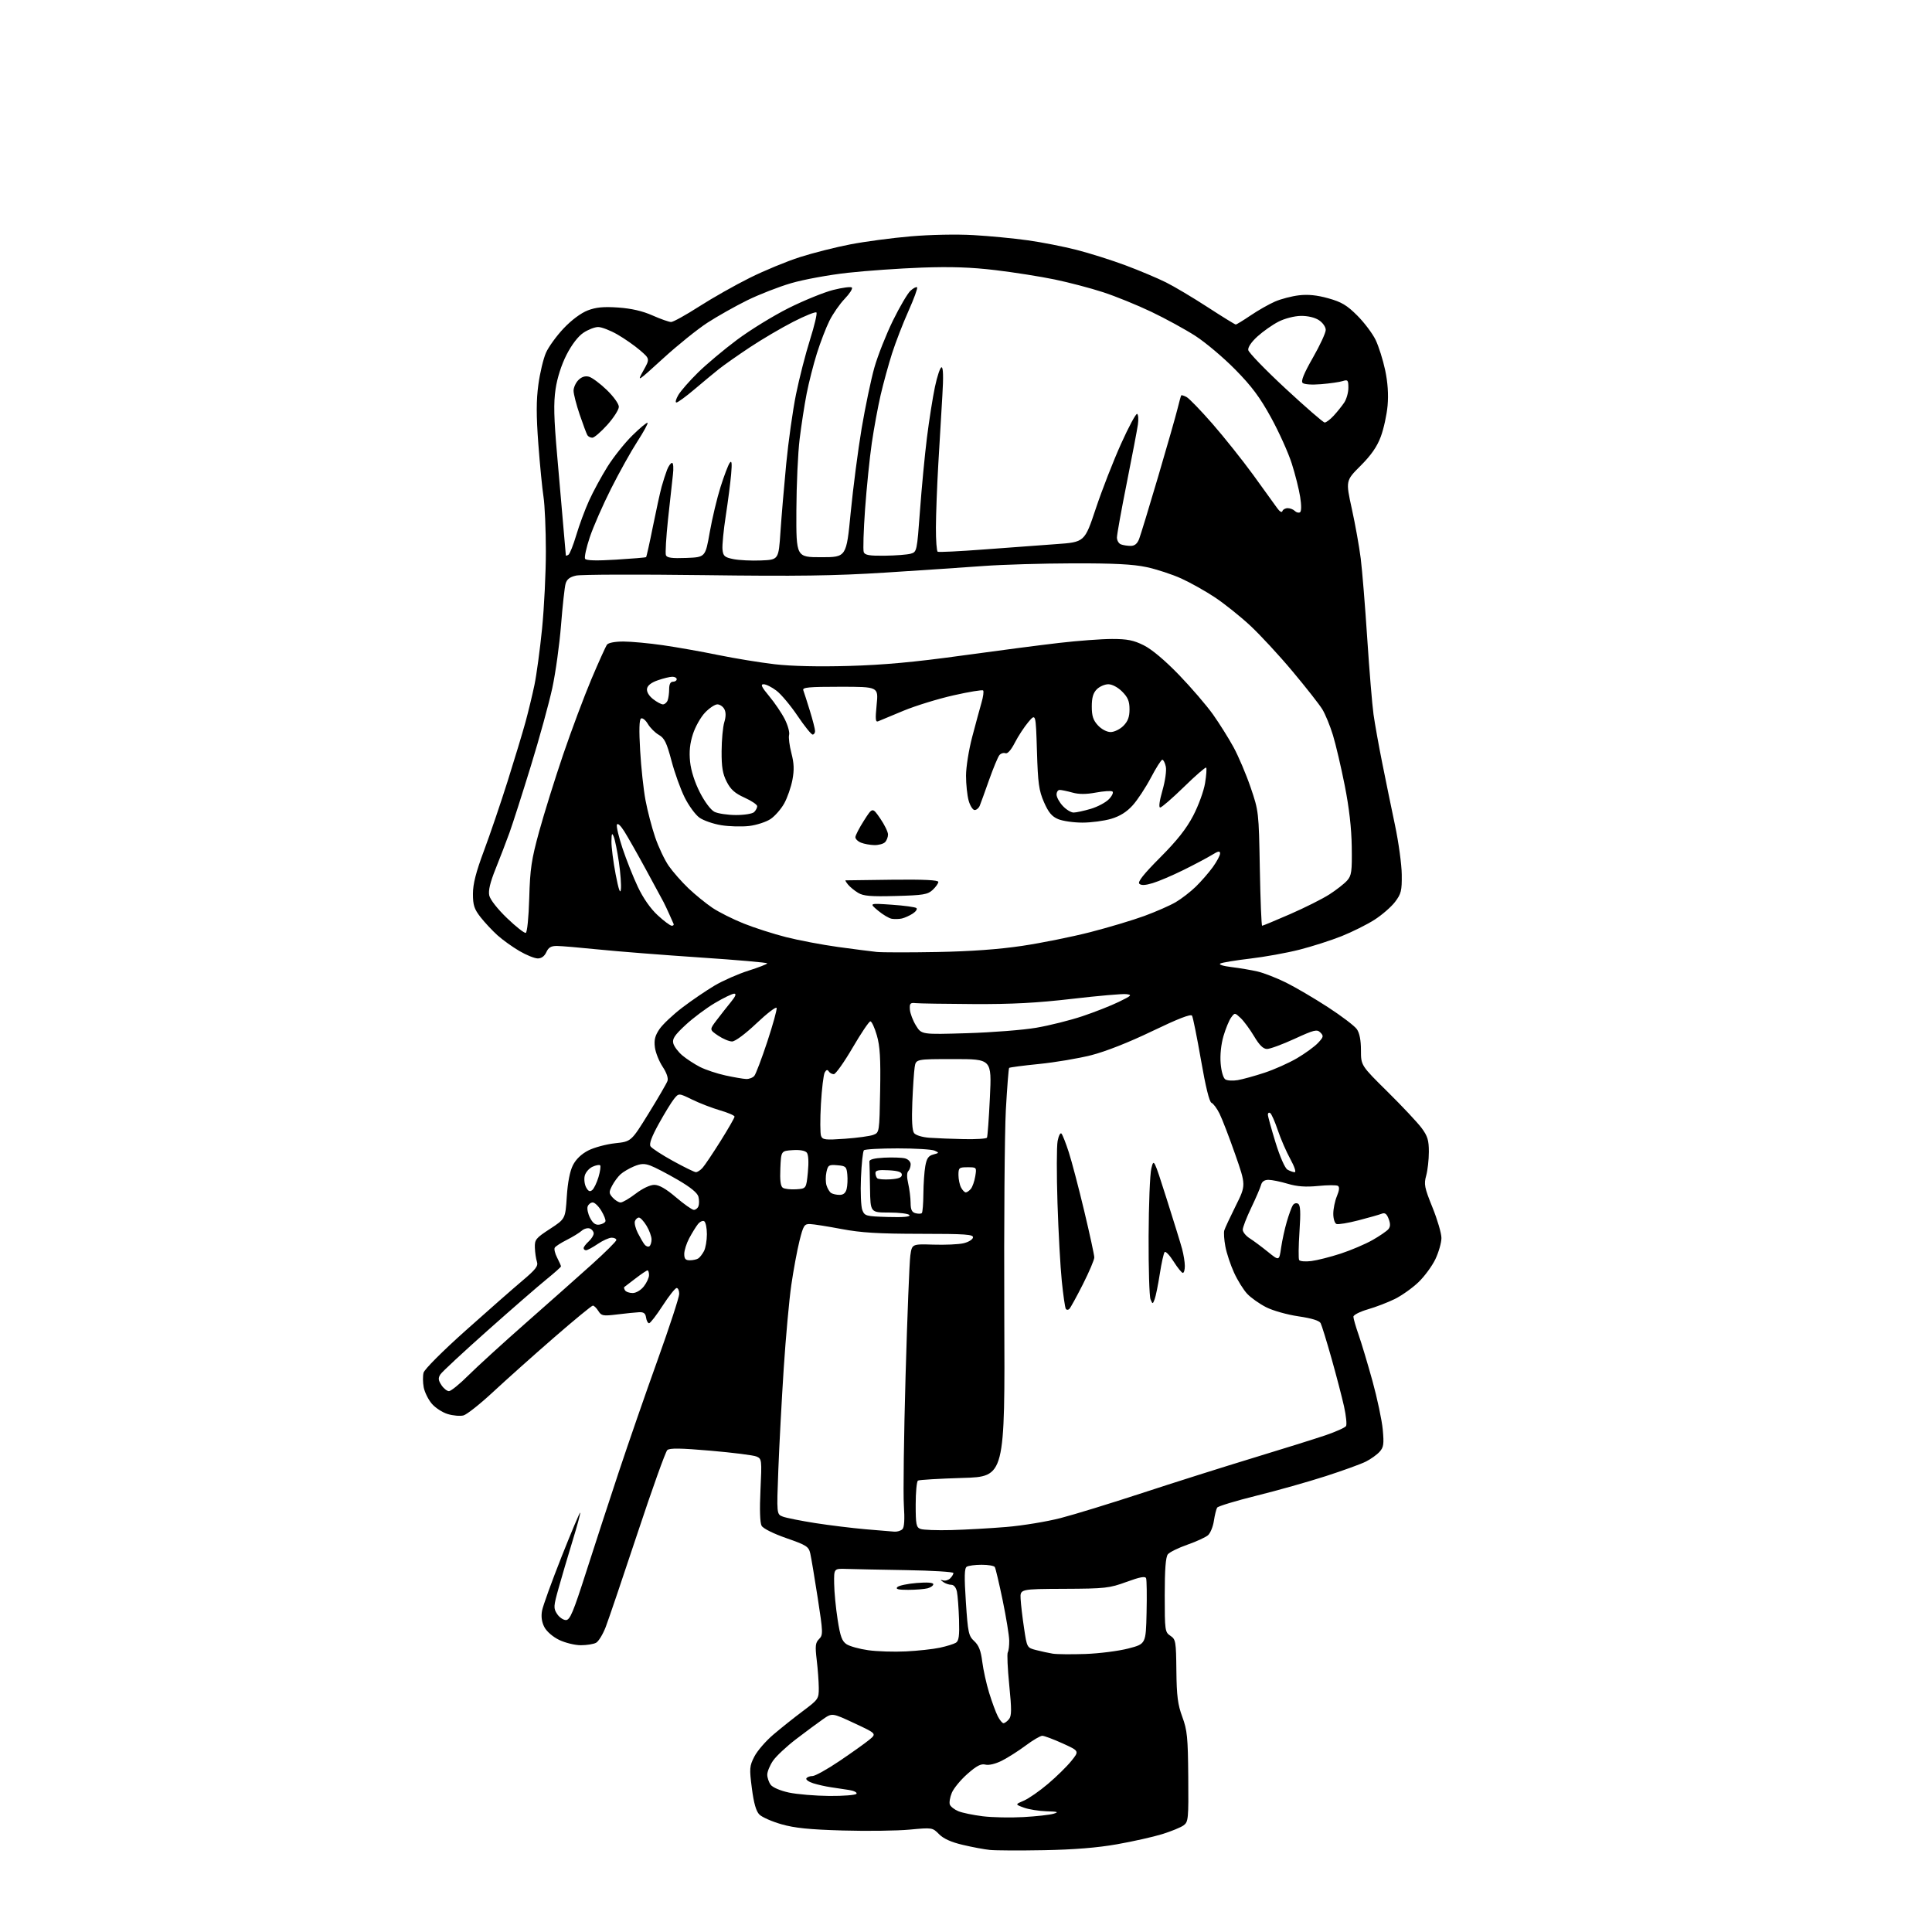 <?xml version="1.0" encoding="UTF-8" standalone="no"?>
<svg 
  version="1.1" 
  xmlns="http://www.w3.org/2000/svg" 
  xmlns:xlink="http://www.w3.org/1999/xlink" 
  xmlns:svg="http://www.w3.org/2000/svg"
  xmlns:rdf="http://www.w3.org/1999/02/22-rdf-syntax-ns#"
  xmlns:cc="http://creativecommons.org/ns#"
  xmlns:dc="http://purl.org/dc/elements/1.1/"
  viewBox="0 0 768 768"
  width="768"
  height="768"
>
<style>svg {background-color: white; }</style>"
<path stroke="none" fill="black" fill-rule="evenodd" d="M415.00,735.48C405.38,735.66 395.70,735.61 393.50,735.38C391.30,735.16 386.44,734.25 382.69,733.36C378.09,732.28 375.04,730.90 373.27,729.10C370.68,726.47 370.58,726.46 361.58,727.30C356.58,727.77 344.62,727.93 335.00,727.65C321.76,727.27 315.83,726.67 310.63,725.17C306.85,724.09 302.91,722.35 301.87,721.31C300.56,720.00 299.65,716.83 298.88,710.89C297.86,702.99 297.93,702.05 299.86,698.28C301.00,696.04 304.37,692.13 307.36,689.58C310.34,687.03 315.65,682.80 319.14,680.19C325.31,675.58 325.50,675.30 325.48,670.97C325.46,668.51 325.10,663.52 324.66,659.89C323.99,654.27 324.13,653.01 325.59,651.55C327.22,649.92 327.19,649.04 325.05,635.17C323.80,627.10 322.47,619.15 322.09,617.50C321.46,614.78 320.57,614.21 312.59,611.44C307.44,609.64 303.36,607.61 302.75,606.52C302.10,605.35 301.93,600.09 302.30,592.28C302.87,580.22 302.82,579.88 300.69,578.98C299.49,578.47 291.30,577.44 282.50,576.68C270.49,575.64 266.19,575.58 265.25,576.44C264.56,577.07 259.22,591.96 253.40,609.54C247.57,627.12 241.89,643.88 240.77,646.78C239.65,649.69 237.93,652.50 236.94,653.03C235.94,653.57 233.22,654.00 230.88,654.00C228.54,654.00 224.68,653.05 222.29,651.90C219.75,650.67 217.30,648.54 216.38,646.78C215.34,644.75 215.04,642.60 215.48,640.24C215.84,638.31 219.33,628.69 223.22,618.85C227.12,609.02 230.45,601.12 230.63,601.29C230.81,601.47 229.44,606.54 227.59,612.56C225.75,618.58 223.25,627.02 222.05,631.32C220.02,638.56 219.97,639.31 221.45,641.57C222.33,642.91 223.91,644.00 224.96,644.00C226.58,644.00 227.87,640.92 233.05,624.75C236.44,614.16 242.28,596.27 246.02,585.00C249.77,573.73 256.69,553.74 261.42,540.59C266.14,527.44 270.00,515.62 270.00,514.34C270.00,513.05 269.54,512.00 268.98,512.00C268.42,512.00 265.92,515.15 263.43,519.00C260.94,522.85 258.51,526.00 258.02,526.00C257.54,526.00 257.00,524.99 256.82,523.75C256.58,522.06 255.88,521.53 254.00,521.63C252.62,521.70 248.73,522.10 245.34,522.51C239.71,523.20 239.07,523.08 237.85,521.13C237.12,519.96 236.14,519.00 235.67,519.00C235.21,519.00 228.23,524.74 220.17,531.75C212.10,538.76 201.26,548.45 196.06,553.28C190.87,558.11 185.54,562.33 184.22,562.66C182.90,562.99 180.09,562.75 177.98,562.11C175.87,561.48 173.01,559.61 171.61,557.95C170.22,556.30 168.79,553.38 168.43,551.48C168.07,549.57 168.04,546.96 168.37,545.68C168.70,544.34 175.88,537.15 185.09,528.92C193.97,520.99 204.14,512.06 207.69,509.07C212.96,504.63 214.01,503.26 213.44,501.57C213.06,500.43 212.69,497.93 212.62,496.00C212.51,492.77 212.97,492.19 218.62,488.51C224.74,484.51 224.74,484.51 225.31,475.68C225.67,470.02 226.55,465.53 227.75,463.18C228.95,460.81 231.13,458.72 233.87,457.32C236.21,456.13 241.01,454.84 244.52,454.46C250.92,453.78 250.92,453.78 257.81,442.64C261.60,436.51 264.98,430.69 265.33,429.71C265.73,428.60 264.99,426.42 263.40,424.03C261.99,421.89 260.60,418.42 260.33,416.32C259.95,413.40 260.38,411.69 262.16,409.07C263.45,407.19 267.54,403.33 271.25,400.51C274.96,397.68 280.73,393.76 284.06,391.78C287.39,389.81 293.46,387.14 297.54,385.85C301.62,384.56 304.97,383.25 304.98,382.95C304.99,382.64 292.96,381.59 278.25,380.61C263.54,379.62 245.43,378.20 238.00,377.44C230.58,376.68 223.11,376.05 221.41,376.03C219.07,376.01 218.04,376.61 217.18,378.50C216.45,380.10 215.23,381.00 213.77,380.99C212.52,380.99 209.25,379.67 206.50,378.06C203.75,376.46 199.83,373.65 197.79,371.82C195.76,370.00 192.72,366.75 191.04,364.61C188.51,361.37 188.00,359.82 188.00,355.32C188.00,351.40 189.19,346.73 192.37,338.21C194.78,331.77 199.02,319.30 201.80,310.50C204.58,301.70 207.77,291.12 208.90,287.00C210.02,282.88 211.62,276.26 212.45,272.29C213.28,268.33 214.64,258.25 215.48,249.90C216.31,241.55 217.00,227.70 216.99,219.11C216.99,210.52 216.56,200.80 216.05,197.50C215.54,194.20 214.61,184.70 213.99,176.39C213.15,165.12 213.16,159.13 214.01,152.89C214.63,148.27 215.99,142.59 217.02,140.25C218.05,137.91 221.21,133.54 224.05,130.54C227.19,127.22 230.94,124.43 233.62,123.40C236.96,122.12 239.91,121.85 245.77,122.25C251.00,122.62 255.40,123.63 259.37,125.39C262.61,126.83 265.94,128.00 266.78,128.00C267.62,128.00 272.61,125.24 277.88,121.86C283.15,118.48 292.19,113.36 297.98,110.48C303.77,107.59 312.77,103.87 318.00,102.20C323.23,100.53 332.24,98.25 338.03,97.14C343.83,96.02 354.63,94.58 362.03,93.95C369.75,93.28 380.41,93.07 387.00,93.46C393.32,93.82 403.00,94.75 408.50,95.52C414.00,96.28 422.77,98.00 428.00,99.34C433.23,100.68 442.00,103.45 447.50,105.51C453.00,107.57 460.20,110.60 463.50,112.25C466.80,113.89 474.26,118.34 480.08,122.12C485.90,125.90 490.92,129.00 491.23,129.00C491.54,129.00 494.21,127.37 497.15,125.38C500.09,123.38 504.45,120.91 506.84,119.87C509.22,118.84 513.51,117.72 516.37,117.39C519.96,116.96 523.57,117.33 528.03,118.58C533.29,120.05 535.44,121.34 539.55,125.45C542.33,128.23 545.60,132.58 546.83,135.12C548.05,137.66 549.76,143.06 550.62,147.12C551.66,152.00 551.98,156.78 551.59,161.22C551.26,164.92 550.04,170.49 548.88,173.59C547.39,177.59 545.04,180.96 540.84,185.16C534.92,191.08 534.92,191.08 537.38,202.29C538.74,208.46 540.32,217.32 540.91,222.00C541.50,226.68 542.66,240.99 543.50,253.82C544.34,266.64 545.47,280.23 546.00,284.02C546.54,287.81 548.08,296.44 549.44,303.20C550.79,309.97 553.07,321.11 554.52,327.96C555.97,334.81 557.18,343.68 557.22,347.67C557.29,354.11 556.99,355.32 554.53,358.55C553.01,360.54 549.34,363.72 546.38,365.62C543.43,367.51 537.55,370.44 533.34,372.13C529.12,373.82 521.55,376.24 516.52,377.52C511.49,378.80 502.68,380.39 496.94,381.06C491.20,381.74 485.88,382.61 485.11,383.01C484.31,383.43 486.20,384.03 489.61,384.44C492.85,384.83 497.52,385.63 500.00,386.21C502.48,386.80 507.51,388.76 511.19,390.58C514.87,392.40 522.34,396.78 527.80,400.32C533.25,403.86 538.45,407.81 539.36,409.10C540.44,410.65 541.00,413.50 541.00,417.49C541.00,423.54 541.00,423.54 551.61,434.02C557.44,439.78 563.52,446.26 565.11,448.40C567.49,451.61 568.00,453.28 567.99,457.90C567.99,460.98 567.51,465.22 566.93,467.33C565.98,470.75 566.24,472.08 569.43,479.97C571.39,484.81 573.00,490.29 572.99,492.14C572.98,493.99 571.91,497.75 570.61,500.50C569.30,503.25 566.27,507.38 563.87,509.68C561.47,511.99 557.25,514.98 554.50,516.35C551.75,517.71 546.91,519.57 543.75,520.48C540.59,521.40 538.00,522.71 538.00,523.41C538.00,524.11 538.93,527.34 540.06,530.59C541.20,533.84 543.68,542.11 545.58,548.97C547.47,555.83 549.31,564.50 549.66,568.23C550.20,574.05 550.02,575.32 548.39,577.12C547.35,578.27 544.92,580.01 543.00,580.98C541.08,581.96 533.88,584.57 527.00,586.79C520.12,589.01 507.75,592.51 499.50,594.55C491.25,596.60 484.20,598.74 483.84,599.30C483.48,599.87 482.89,602.23 482.54,604.55C482.20,606.87 481.14,609.44 480.21,610.27C479.27,611.09 475.57,612.79 472.00,614.04C468.43,615.29 464.94,617.00 464.25,617.85C463.38,618.92 463.00,623.80 463.00,634.07C463.00,648.19 463.09,648.81 465.25,650.25C467.37,651.66 467.51,652.48 467.63,664.13C467.74,674.21 468.18,677.61 469.99,682.50C471.94,687.79 472.22,690.61 472.35,706.32C472.49,723.04 472.38,724.23 470.51,725.60C469.42,726.41 465.60,727.97 462.01,729.09C458.43,730.20 450.32,732.02 444.00,733.13C436.22,734.51 426.84,735.26 415.00,735.48zM406.79,722.32C411.89,722.04 417.29,721.44 418.79,720.99C421.03,720.32 420.54,720.14 416.00,720.01C412.98,719.92 408.93,719.27 407.00,718.56C403.50,717.28 403.50,717.28 407.00,715.78C408.93,714.96 413.26,711.95 416.62,709.09C419.99,706.24 424.17,702.13 425.90,699.97C429.06,696.05 429.06,696.05 422.39,693.02C418.72,691.36 415.09,690.00 414.32,690.00C413.55,690.00 410.57,691.75 407.71,693.89C404.84,696.03 400.59,698.73 398.25,699.91C395.71,701.18 393.08,701.81 391.71,701.46C389.96,701.02 388.25,701.91 384.57,705.15C381.91,707.49 379.12,710.87 378.37,712.65C377.63,714.43 377.27,716.55 377.58,717.35C377.89,718.16 379.41,719.34 380.95,719.98C382.49,720.62 386.85,721.52 390.63,721.99C394.41,722.46 401.68,722.61 406.79,722.32zM329.69,713.92C335.30,713.96 340.15,713.57 340.47,713.05C340.79,712.53 339.47,711.85 337.53,711.55C335.59,711.25 332.31,710.75 330.25,710.45C328.19,710.15 325.03,709.44 323.24,708.87C321.45,708.30 320.24,707.43 320.55,706.92C320.86,706.41 321.96,706.00 322.99,706.00C324.02,706.00 328.84,703.32 333.68,700.05C338.53,696.78 343.85,692.99 345.50,691.63C348.50,689.16 348.50,689.16 339.64,685.02C330.78,680.88 330.78,680.88 327.14,683.42C325.14,684.81 320.35,688.36 316.50,691.30C312.65,694.24 308.49,698.14 307.25,699.97C306.01,701.80 305.00,704.27 305.00,705.46C305.00,706.65 305.61,708.45 306.35,709.46C307.13,710.53 310.17,711.83 313.60,712.57C316.84,713.26 324.09,713.87 329.69,713.92zM398.90,685.00C399.37,685.00 400.35,684.29 401.07,683.41C402.15,682.12 402.17,679.63 401.19,669.83C400.53,663.23 400.27,657.38 400.61,656.82C400.95,656.27 401.21,654.17 401.18,652.16C401.15,650.15 399.98,642.95 398.58,636.17C397.17,629.39 395.77,623.43 395.45,622.92C395.14,622.41 392.77,622.01 390.19,622.02C387.61,622.02 384.95,622.38 384.29,622.80C383.36,623.39 383.28,626.73 383.95,636.84C384.76,649.06 385.03,650.30 387.28,652.38C389.09,654.06 389.92,656.18 390.46,660.54C390.87,663.78 392.10,669.37 393.21,672.96C394.32,676.56 395.86,680.74 396.64,682.25C397.41,683.76 398.43,685.00 398.90,685.00zM431.50,657.48C437.00,657.28 444.65,656.31 448.50,655.31C455.50,653.50 455.50,653.50 455.78,641.06C455.94,634.21 455.85,628.06 455.59,627.38C455.25,626.49 453.16,626.87 447.81,628.83C440.97,631.33 439.36,631.51 423.00,631.58C405.50,631.66 405.50,631.66 405.71,635.58C405.82,637.74 406.44,642.98 407.08,647.24C408.24,654.99 408.24,654.99 411.87,655.93C413.87,656.45 416.85,657.09 418.50,657.36C420.15,657.62 426.00,657.67 431.50,657.48zM360.10,656.46C364.83,656.23 370.91,655.57 373.60,654.99C376.30,654.41 379.17,653.52 379.99,653.01C381.16,652.28 381.43,650.27 381.23,643.79C381.08,639.23 380.71,634.26 380.40,632.75C380.06,631.08 379.18,629.99 378.17,629.98C377.25,629.98 375.82,629.49 375.00,628.91C373.68,627.98 373.68,627.90 374.99,628.25C375.81,628.48 377.05,628.09 377.74,627.40C378.43,626.71 379.00,625.77 379.00,625.30C379.00,624.84 370.56,624.33 360.25,624.15C349.94,623.98 339.25,623.77 336.50,623.67C331.50,623.50 331.50,623.50 331.59,629.50C331.63,632.80 332.25,639.24 332.97,643.81C334.01,650.52 334.70,652.41 336.53,653.61C337.78,654.43 341.66,655.50 345.15,655.99C348.64,656.48 355.37,656.69 360.10,656.46zM361.05,631.99C357.06,632.00 355.90,631.70 356.71,630.89C357.32,630.28 360.78,629.55 364.41,629.26C368.57,628.92 371.00,629.10 371.00,629.75C371.00,630.31 369.99,631.04 368.75,631.37C367.51,631.70 364.05,631.98 361.05,631.99zM355.55,608.86C356.68,608.94 358.11,608.49 358.73,607.87C359.48,607.12 359.67,603.96 359.30,598.41C359.00,593.82 359.30,570.63 359.98,546.87C360.66,523.10 361.51,501.60 361.87,499.08C362.53,494.50 362.53,494.50 371.02,494.76C375.68,494.91 381.07,494.67 382.99,494.22C384.92,493.78 386.62,492.76 386.77,491.95C387.01,490.69 383.97,490.47 365.78,490.46C349.14,490.44 342.32,490.03 334.50,488.55C329.00,487.51 323.38,486.62 322.00,486.58C319.73,486.51 319.34,487.12 317.80,493.29C316.87,497.03 315.41,504.90 314.56,510.79C313.70,516.68 312.35,531.62 311.54,544.00C310.74,556.38 309.77,574.47 309.40,584.22C308.72,601.94 308.72,601.94 311.19,602.88C312.56,603.40 318.36,604.55 324.08,605.45C329.81,606.34 338.77,607.44 344.00,607.90C349.23,608.35 354.42,608.79 355.55,608.86zM378.18,608.23C383.86,608.08 393.73,607.52 400.12,606.99C406.52,606.45 416.19,604.86 421.62,603.45C427.06,602.05 441.62,597.57 454.00,593.51C466.38,589.45 486.18,583.18 498.00,579.59C509.82,576.00 522.85,571.92 526.95,570.53C531.04,569.13 534.70,567.49 535.07,566.88C535.45,566.28 535.09,562.79 534.29,559.14C533.48,555.49 531.24,546.88 529.30,540.00C527.36,533.12 525.41,526.81 524.97,525.97C524.44,524.96 521.41,524.03 516.14,523.26C511.70,522.61 505.97,521.00 503.31,519.64C500.66,518.29 497.29,515.91 495.81,514.34C494.33,512.78 491.96,508.98 490.56,505.91C489.15,502.83 487.59,498.14 487.10,495.49C486.60,492.83 486.41,489.95 486.68,489.08C486.94,488.21 488.99,483.82 491.23,479.32C495.30,471.14 495.30,471.14 490.99,458.82C488.62,452.04 485.83,444.79 484.79,442.70C483.76,440.61 482.31,438.67 481.59,438.39C480.74,438.07 479.24,431.96 477.41,421.39C475.83,412.31 474.23,404.38 473.85,403.75C473.37,402.98 468.29,404.95 458.09,409.86C448.73,414.37 439.53,417.99 433.77,419.46C428.67,420.75 419.34,422.32 413.03,422.95C406.73,423.58 401.38,424.28 401.15,424.51C400.93,424.74 400.34,432.25 399.84,441.21C399.35,450.17 399.07,486.64 399.22,522.25C399.50,587.01 399.50,587.01 382.65,587.50C373.39,587.78 365.40,588.25 364.90,588.56C364.41,588.87 364.00,593.16 364.00,598.09C364.00,606.05 364.22,607.15 365.93,607.78C367.00,608.18 372.51,608.38 378.18,608.23zM178.47,553.00C179.26,553.00 182.74,550.18 186.20,546.72C189.67,543.27 199.90,533.93 208.95,525.97C218.00,518.01 229.81,507.53 235.20,502.68C240.59,497.83 245.00,493.45 245.00,492.93C245.00,492.42 244.16,492.00 243.14,492.00C242.12,492.00 239.62,493.12 237.60,494.50C235.57,495.88 233.48,497.00 232.96,497.00C232.43,497.00 232.00,496.62 232.00,496.15C232.00,495.69 232.90,494.50 234.00,493.50C235.10,492.50 236.00,491.07 236.00,490.31C236.00,489.56 235.31,488.67 234.46,488.35C233.62,488.02 232.15,488.43 231.21,489.26C230.27,490.09 227.62,491.71 225.32,492.87C223.02,494.03 220.86,495.41 220.53,495.96C220.19,496.50 220.61,498.28 221.46,499.92C222.31,501.56 223.00,503.12 223.00,503.40C223.00,503.67 220.41,505.98 217.25,508.54C214.09,511.10 203.57,520.23 193.88,528.85C184.20,537.46 175.73,545.32 175.07,546.33C174.12,547.80 174.20,548.65 175.46,550.58C176.33,551.91 177.69,553.00 178.47,553.00zM425.08,520.32C424.61,520.79 423.98,520.77 423.67,520.27C423.36,519.78 422.65,514.83 422.08,509.27C421.51,503.72 420.74,489.78 420.37,478.30C420.00,466.82 420.02,455.69 420.42,453.58C420.82,451.47 421.50,450.14 421.95,450.62C422.39,451.10 423.70,454.43 424.85,458.00C426.01,461.57 428.77,472.07 430.98,481.33C433.19,490.58 435.00,498.92 435.00,499.85C435.00,500.79 432.96,505.58 430.47,510.51C427.98,515.43 425.55,519.85 425.08,520.32zM459.00,516.44C458.21,518.49 458.19,518.49 457.35,516.50C456.88,515.40 456.54,504.15 456.59,491.50C456.64,478.85 457.12,466.70 457.67,464.50C458.65,460.50 458.65,460.50 463.74,476.50C466.54,485.30 469.32,494.30 469.91,496.50C470.50,498.70 470.99,501.74 470.99,503.25C471.00,504.76 470.64,506.00 470.20,506.00C469.76,506.00 468.11,503.96 466.53,501.47C464.96,498.97 463.35,497.29 462.97,497.72C462.58,498.15 461.71,502.07 461.03,506.44C460.35,510.81 459.43,515.31 459.00,516.44zM251.49,514.00C252.85,514.00 254.73,512.89 255.93,511.37C257.07,509.92 258.00,507.89 258.00,506.87C258.00,505.84 257.73,505.00 257.39,505.00C257.06,505.00 254.92,506.44 252.64,508.19C250.36,509.95 248.34,511.49 248.15,511.63C247.96,511.76 248.10,512.35 248.46,512.93C248.82,513.52 250.18,514.00 251.49,514.00zM521.25,501.29C523.59,501.00 528.88,499.66 533.00,498.31C537.12,496.96 542.81,494.53 545.63,492.92C548.46,491.31 551.28,489.37 551.90,488.62C552.72,487.64 552.75,486.47 552.01,484.52C551.24,482.49 550.53,481.97 549.24,482.48C548.28,482.86 544.13,484.04 540.02,485.10C535.90,486.17 531.97,486.82 531.27,486.55C530.57,486.28 530.00,484.46 530.00,482.50C530.00,480.54 530.65,477.39 531.44,475.49C532.40,473.19 532.54,471.83 531.84,471.40C531.27,471.05 527.72,471.06 523.96,471.44C519.00,471.92 515.66,471.68 511.87,470.56C508.99,469.70 505.55,469.00 504.22,469.00C502.64,469.00 501.63,469.70 501.28,471.05C500.98,472.17 499.22,476.26 497.37,480.13C495.52,484.00 494.00,487.91 494.01,488.83C494.01,489.75 495.25,491.28 496.76,492.24C498.27,493.19 501.52,495.62 504.00,497.62C508.50,501.26 508.50,501.26 509.26,496.00C509.68,493.10 510.70,488.43 511.53,485.62C512.35,482.80 513.42,479.88 513.90,479.12C514.40,478.34 515.31,478.07 516.02,478.51C516.95,479.08 517.08,481.85 516.56,489.63C516.18,495.32 516.12,500.39 516.43,500.89C516.75,501.40 518.91,501.58 521.25,501.29zM274.25,500.98C275.49,500.98 277.00,500.64 277.60,500.23C278.21,499.83 279.22,498.52 279.85,497.32C280.48,496.11 281.00,493.10 281.00,490.62C281.00,488.15 280.52,485.82 279.93,485.46C279.35,485.10 278.21,485.63 277.41,486.65C276.61,487.67 275.07,490.17 273.98,492.21C272.89,494.25 272.00,497.06 272.00,498.46C272.00,500.43 272.50,501.00 274.25,500.98zM258.11,495.43C258.60,495.13 259.00,493.90 259.00,492.69C258.99,491.49 258.10,489.04 257.01,487.25C255.92,485.46 254.56,484.00 253.98,484.00C253.41,484.00 252.69,484.63 252.40,485.41C252.10,486.19 252.62,488.32 253.55,490.16C254.49,492.00 255.69,494.06 256.24,494.74C256.78,495.42 257.63,495.73 258.11,495.43zM238.23,486.81C239.39,486.64 240.49,486.05 240.67,485.50C240.85,484.95 240.10,483.04 239.01,481.25C237.92,479.46 236.40,478.00 235.62,478.00C234.85,478.00 233.94,478.70 233.61,479.56C233.28,480.42 233.71,482.48 234.56,484.13C235.67,486.26 236.72,487.03 238.23,486.81zM352.95,483.77C359.04,483.95 361.93,483.70 361.51,483.02C361.17,482.46 357.53,482.00 353.44,482.00C346.00,482.00 346.00,482.00 345.85,472.50C345.77,467.27 345.65,462.44 345.60,461.75C345.53,460.91 347.45,460.40 351.46,460.19C354.74,460.03 358.45,460.15 359.71,460.46C361.02,460.79 362.00,461.80 362.00,462.82C362.00,463.80 361.57,465.03 361.05,465.55C360.45,466.15 360.45,468.00 361.03,470.50C361.54,472.70 361.96,476.14 361.98,478.13C361.99,480.88 362.48,481.89 363.94,482.27C365.01,482.55 366.14,482.53 366.44,482.22C366.75,481.92 367.03,478.48 367.06,474.58C367.09,470.69 367.43,465.72 367.82,463.54C368.37,460.46 369.07,459.44 371.01,458.93C373.37,458.31 373.40,458.23 371.50,457.39C370.40,456.90 363.80,456.50 356.84,456.50C349.87,456.50 343.83,456.84 343.42,457.25C343.01,457.66 342.48,462.61 342.24,468.25C342.00,473.89 342.25,479.62 342.78,481.00C343.72,483.38 344.19,483.51 352.95,483.77zM275.78,480.94C276.49,480.97 277.32,480.32 277.64,479.50C277.96,478.67 277.96,476.97 277.64,475.72C277.26,474.20 274.49,471.94 269.38,468.97C265.14,466.51 260.29,463.98 258.59,463.36C256.15,462.45 254.77,462.51 252.04,463.64C250.13,464.43 247.72,465.85 246.68,466.79C245.65,467.73 244.13,469.77 243.32,471.34C242.00,473.90 242.03,474.37 243.58,476.09C244.53,477.14 245.94,478.00 246.71,478.00C247.49,478.00 250.18,476.43 252.70,474.50C255.43,472.42 258.43,471.00 260.10,471.00C262.01,471.00 264.75,472.57 268.70,475.94C271.89,478.66 275.08,480.91 275.78,480.94zM333.73,474.98C335.25,475.00 336.15,474.24 336.55,472.64C336.88,471.34 337.00,468.75 336.82,466.89C336.53,463.78 336.20,463.47 332.84,463.20C329.49,462.92 329.13,463.14 328.52,465.92C328.15,467.59 328.17,469.98 328.56,471.23C328.95,472.48 329.77,473.83 330.38,474.23C331.00,474.64 332.50,474.98 333.73,474.98zM235.41,473.08C236.11,472.50 237.23,470.17 237.91,467.91C238.58,465.65 238.88,463.55 238.57,463.24C238.26,462.93 236.89,463.18 235.53,463.80C234.17,464.42 232.78,466.03 232.44,467.37C232.11,468.72 232.35,470.78 232.98,471.97C233.84,473.56 234.47,473.85 235.41,473.08zM383.91,474.00C384.38,474.00 385.28,473.37 385.93,472.59C386.57,471.81 387.36,469.56 387.68,467.59C388.26,464.02 388.24,464.00 384.63,464.00C381.25,464.00 381.00,464.21 381.00,467.07C381.00,468.75 381.47,471.00 382.04,472.07C382.60,473.13 383.45,474.00 383.91,474.00zM316.50,472.76C320.50,472.50 320.50,472.50 321.14,466.00C321.53,461.98 321.37,459.00 320.72,458.20C320.07,457.39 317.97,457.01 315.09,457.20C310.50,457.50 310.50,457.50 310.20,464.41C309.99,469.25 310.29,471.58 311.20,472.17C311.92,472.64 314.30,472.90 316.50,472.76zM353.96,468.80C357.20,468.58 358.50,468.07 358.50,467.00C358.50,465.90 357.12,465.42 353.25,465.20C349.30,464.97 348.00,465.24 348.00,466.28C348.00,467.04 348.32,467.99 348.71,468.38C349.10,468.77 351.47,468.96 353.96,468.80zM276.60,465.95C277.20,465.98 278.40,465.21 279.26,464.25C280.13,463.29 283.35,458.49 286.42,453.60C289.49,448.70 292.00,444.33 292.00,443.88C292.00,443.42 289.41,442.31 286.25,441.39C283.09,440.47 278.10,438.55 275.16,437.11C269.82,434.50 269.82,434.50 267.94,436.83C266.90,438.11 264.18,442.56 261.88,446.72C259.00,451.94 257.98,454.73 258.60,455.69C259.09,456.46 263.10,459.07 267.50,461.49C271.90,463.91 275.99,465.92 276.60,465.95zM514.66,465.97C515.32,465.99 514.56,463.71 512.93,460.75C511.34,457.86 509.09,452.69 507.94,449.26C506.79,445.83 505.43,442.77 504.92,442.45C504.41,442.14 504.00,442.42 504.00,443.08C504.00,443.74 505.37,448.70 507.03,454.11C508.80,459.84 510.78,464.36 511.78,464.94C512.73,465.49 514.02,465.95 514.66,465.97zM335.91,452.67C340.78,452.32 345.85,451.63 347.17,451.12C349.56,450.22 349.58,450.10 349.87,433.64C350.10,420.70 349.81,415.86 348.55,411.54C347.67,408.49 346.51,406.00 345.99,406.00C345.46,406.00 342.28,410.73 338.91,416.50C335.54,422.27 332.18,427.00 331.45,427.00C330.72,427.00 329.80,426.49 329.42,425.87C328.94,425.10 328.45,425.23 327.84,426.32C327.36,427.19 326.68,432.82 326.33,438.84C325.99,444.87 326.01,450.58 326.38,451.54C326.98,453.10 328.04,453.23 335.91,452.67zM383.19,452.82C387.97,452.92 392.08,452.66 392.33,452.25C392.57,451.84 393.10,444.64 393.50,436.25C394.23,421.00 394.23,421.00 379.16,421.00C364.09,421.00 364.09,421.00 363.59,424.25C363.32,426.04 362.90,432.32 362.66,438.21C362.37,445.32 362.60,449.42 363.36,450.42C364.02,451.28 366.60,452.07 369.50,452.28C372.25,452.48 378.41,452.72 383.19,452.82zM492.00,429.37C493.93,429.05 498.69,427.73 502.60,426.45C506.50,425.17 512.35,422.56 515.60,420.65C518.84,418.74 522.60,416.01 523.94,414.57C526.13,412.24 526.23,411.80 524.87,410.44C523.52,409.09 522.42,409.36 514.58,412.96C509.75,415.18 504.83,416.99 503.65,416.98C502.14,416.97 500.61,415.46 498.52,411.93C496.87,409.17 494.48,405.92 493.19,404.70C490.85,402.51 490.83,402.51 489.38,404.50C488.57,405.60 487.21,408.93 486.34,411.89C485.39,415.17 484.95,419.42 485.23,422.73C485.49,425.91 486.27,428.56 487.09,429.08C487.87,429.57 490.07,429.70 492.00,429.37zM296.63,428.92C297.80,428.96 299.25,428.40 299.86,427.67C300.46,426.94 302.79,420.82 305.02,414.06C307.26,407.29 308.92,401.27 308.72,400.66C308.52,400.06 304.92,402.81 300.73,406.78C296.23,411.04 292.24,414.00 291.00,414.00C289.84,414.00 287.34,412.94 285.44,411.66C281.99,409.31 281.99,409.31 284.97,405.41C286.60,403.26 289.14,400.04 290.60,398.25C292.39,396.06 292.80,395.00 291.86,395.00C291.08,395.00 287.63,396.67 284.19,398.71C280.74,400.75 275.47,404.69 272.49,407.47C268.14,411.51 267.18,412.97 267.65,414.77C267.97,416.01 269.60,418.16 271.25,419.56C272.91,420.95 276.07,423.02 278.27,424.14C280.48,425.26 285.03,426.78 288.39,427.51C291.75,428.24 295.46,428.88 296.63,428.92zM384.41,410.71C394.36,410.41 406.76,409.44 411.97,408.54C417.18,407.65 425.43,405.58 430.30,403.95C435.17,402.32 441.69,399.75 444.78,398.24C449.88,395.76 450.15,395.47 447.68,395.18C446.18,395.01 436.53,395.85 426.23,397.05C412.26,398.68 402.29,399.21 387.00,399.13C375.73,399.07 365.38,398.91 364.00,398.76C361.83,398.53 361.53,398.87 361.69,401.29C361.80,402.83 362.89,405.70 364.11,407.67C366.32,411.26 366.32,411.26 384.41,410.71zM372.50,378.44C385.86,378.19 397.10,377.38 406.37,375.99C414.00,374.85 426.15,372.40 433.37,370.55C440.59,368.69 450.26,365.80 454.86,364.12C459.46,362.43 465.09,359.96 467.36,358.63C469.64,357.29 473.23,354.52 475.35,352.46C477.46,350.40 480.50,346.91 482.10,344.71C483.69,342.50 485.00,340.06 485.00,339.27C485.00,338.15 484.29,338.28 481.72,339.87C479.91,340.98 474.84,343.67 470.45,345.84C466.06,348.01 460.55,350.36 458.20,351.06C455.23,351.95 453.62,352.02 452.89,351.29C452.16,350.56 454.66,347.41 461.18,340.87C467.88,334.15 471.60,329.45 474.31,324.26C476.40,320.27 478.52,314.45 479.03,311.32C479.54,308.19 479.74,305.41 479.47,305.14C479.21,304.87 475.22,308.33 470.62,312.83C466.01,317.32 461.77,321.00 461.19,321.00C460.55,321.00 460.89,318.41 462.08,314.25C463.17,310.48 463.76,306.29 463.43,304.75C463.11,303.24 462.48,302.00 462.04,302.00C461.61,302.00 459.56,305.21 457.50,309.14C455.43,313.06 452.18,318.01 450.26,320.13C447.88,322.77 445.18,324.46 441.71,325.49C438.92,326.32 433.78,327.00 430.29,327.00C426.79,327.00 422.45,326.38 420.64,325.62C418.14,324.58 416.79,322.97 415.00,318.87C412.98,314.24 412.59,311.43 412.20,298.52C411.74,283.55 411.74,283.55 408.79,287.02C407.17,288.94 404.76,292.62 403.42,295.22C401.89,298.20 400.50,299.75 399.66,299.42C398.92,299.14 397.85,299.49 397.26,300.20C396.68,300.92 394.85,305.32 393.19,310.00C391.54,314.68 389.87,319.29 389.48,320.25C389.10,321.21 388.18,322.00 387.44,322.00C386.70,322.00 385.63,320.31 385.05,318.25C384.48,316.19 384.01,311.75 384.01,308.38C384.00,305.01 385.11,298.04 386.48,292.88C387.84,287.72 389.50,281.60 390.17,279.28C390.85,276.96 391.13,274.80 390.81,274.47C390.48,274.15 385.22,275.01 379.11,276.39C373.00,277.76 364.06,280.51 359.25,282.49C354.44,284.47 349.88,286.36 349.13,286.70C348.01,287.19 347.90,286.02 348.48,280.15C349.20,273.00 349.20,273.00 333.99,273.00C321.46,273.00 318.88,273.24 319.32,274.38C319.61,275.14 320.78,278.79 321.92,282.49C323.07,286.19 324.00,289.84 324.00,290.61C324.00,291.37 323.56,292.00 323.03,292.00C322.50,292.00 319.80,288.65 317.04,284.56C314.28,280.46 310.51,275.96 308.66,274.56C306.82,273.15 304.52,272.00 303.56,272.00C302.21,272.00 302.71,273.07 305.77,276.75C307.95,279.36 310.73,283.47 311.95,285.87C313.17,288.28 313.95,291.09 313.68,292.12C313.41,293.15 313.82,296.41 314.59,299.37C315.65,303.43 315.75,306.03 315.00,310.01C314.45,312.90 312.99,317.11 311.75,319.35C310.51,321.59 308.07,324.39 306.32,325.57C304.57,326.74 300.73,327.99 297.79,328.34C294.84,328.68 289.85,328.55 286.69,328.03C283.53,327.52 279.64,326.17 278.04,325.03C276.44,323.89 273.81,320.30 272.18,317.04C270.55,313.78 268.18,307.20 266.92,302.40C265.01,295.20 264.14,293.41 261.89,292.12C260.40,291.27 258.43,289.30 257.52,287.76C256.61,286.22 255.39,285.26 254.81,285.62C254.10,286.05 253.99,290.24 254.47,298.38C254.85,305.05 255.81,313.92 256.60,318.11C257.38,322.30 259.11,328.92 260.44,332.83C261.77,336.74 264.20,341.86 265.84,344.22C267.48,346.57 271.00,350.57 273.66,353.11C276.32,355.64 280.61,359.13 283.19,360.87C285.77,362.60 291.35,365.40 295.60,367.10C299.85,368.81 307.46,371.25 312.50,372.53C317.55,373.81 326.81,375.56 333.09,376.43C339.36,377.29 346.30,378.18 348.50,378.41C350.70,378.63 361.50,378.64 372.50,378.44zM209.00,370.83C209.56,370.64 210.16,364.71 210.38,357.00C210.71,345.35 211.25,341.72 214.33,330.50C216.30,323.35 220.58,309.62 223.85,300.00C227.13,290.38 232.18,276.88 235.08,270.00C237.99,263.12 240.79,256.94 241.30,256.25C241.86,255.51 244.52,255.01 247.87,255.02C250.97,255.03 258.00,255.68 263.50,256.48C269.00,257.27 278.90,259.02 285.50,260.38C292.10,261.73 302.22,263.38 307.98,264.05C314.64,264.82 325.40,265.07 337.48,264.72C351.25,264.33 363.54,263.20 382.00,260.65C396.02,258.71 413.57,256.43 421.00,255.57C428.43,254.71 437.90,254.00 442.05,254.00C448.13,254.00 450.60,254.49 454.69,256.53C457.87,258.12 463.08,262.50 468.67,268.28C473.56,273.35 479.64,280.43 482.18,284.00C484.71,287.57 488.39,293.43 490.34,297.00C492.29,300.57 495.35,307.77 497.14,313.00C500.35,322.41 500.39,322.71 500.80,345.25C501.03,357.76 501.44,368.00 501.72,368.00C501.99,368.00 507.01,365.92 512.86,363.37C518.71,360.82 525.75,357.29 528.50,355.51C531.25,353.74 534.40,351.27 535.50,350.03C537.27,348.03 537.48,346.48 537.34,336.63C537.24,329.21 536.31,321.08 534.55,312.22C533.10,304.91 530.99,295.91 529.86,292.22C528.73,288.52 526.84,283.93 525.67,282.00C524.50,280.07 519.16,273.27 513.81,266.89C508.47,260.50 500.86,252.28 496.91,248.62C492.96,244.96 486.67,239.94 482.93,237.45C479.19,234.97 473.17,231.59 469.55,229.95C465.93,228.31 459.71,226.27 455.73,225.43C450.41,224.29 442.68,223.90 426.50,223.94C414.40,223.97 398.43,224.44 391.00,224.99C383.57,225.54 366.02,226.72 352.00,227.61C331.65,228.90 317.02,229.11 279.50,228.62C253.65,228.29 230.93,228.37 229.01,228.80C226.50,229.36 225.33,230.27 224.83,232.04C224.44,233.39 223.63,240.80 223.02,248.50C222.41,256.20 220.85,267.45 219.55,273.50C218.24,279.55 214.41,293.50 211.02,304.50C207.64,315.50 203.82,327.43 202.53,331.00C201.24,334.57 198.76,341.02 197.03,345.32C194.84,350.76 194.06,354.01 194.49,355.97C194.86,357.62 197.78,361.35 201.56,364.98C205.10,368.38 208.45,371.02 209.00,370.83zM267.04,368.00C267.63,368.00 267.96,367.66 267.76,367.25C267.57,366.84 266.81,365.15 266.09,363.50C265.36,361.85 264.32,359.64 263.78,358.60C263.24,357.55 260.07,351.70 256.74,345.60C253.42,339.49 249.56,332.70 248.18,330.50C246.67,328.10 245.49,327.04 245.22,327.84C244.98,328.57 246.00,332.84 247.50,337.33C249.00,341.83 251.73,348.69 253.57,352.58C255.67,357.03 258.60,361.22 261.44,363.83C263.92,366.13 266.44,368.00 267.04,368.00zM358.50,365.12C357.40,365.36 355.60,365.41 354.50,365.23C353.40,365.05 350.93,363.58 349.00,361.96C345.50,359.02 345.50,359.02 354.50,359.64C359.45,359.98 363.86,360.58 364.30,360.98C364.74,361.38 364.07,362.37 362.80,363.19C361.54,364.00 359.60,364.87 358.50,365.12zM356.10,356.17C346.11,356.44 343.19,356.19 341.10,354.91C339.67,354.04 337.88,352.58 337.13,351.66C336.37,350.75 335.92,349.98 336.13,349.95C336.33,349.93 344.71,349.82 354.75,349.70C367.23,349.56 373.00,349.84 373.00,350.58C373.00,351.17 371.99,352.59 370.75,353.75C368.76,355.59 367.04,355.88 356.10,356.17zM246.81,353.55C247.01,351.93 246.65,347.04 246.02,342.70C245.38,338.35 244.47,333.83 243.99,332.65C243.28,330.89 243.11,331.22 243.06,334.50C243.03,336.70 243.77,342.55 244.72,347.50C245.90,353.64 246.57,355.56 246.81,353.55zM347.55,335.94C345.87,335.90 343.49,335.47 342.25,334.97C341.01,334.47 340.01,333.49 340.03,332.78C340.04,332.08 341.57,329.11 343.44,326.19C346.82,320.88 346.82,320.88 349.91,325.37C351.61,327.84 353.00,330.70 353.00,331.73C353.00,332.76 352.46,334.14 351.80,334.80C351.14,335.46 349.23,335.97 347.55,335.94zM292.55,323.99C295.94,323.99 299.13,323.47 299.80,322.80C300.46,322.14 301.00,321.10 301.00,320.48C301.00,319.86 298.74,318.33 295.97,317.08C292.13,315.35 290.45,313.85 288.87,310.75C287.26,307.60 286.81,304.88 286.85,298.59C286.87,294.14 287.35,288.98 287.91,287.12C288.60,284.86 288.60,283.13 287.93,281.87C287.38,280.84 286.13,280.00 285.16,280.00C284.19,280.00 281.99,281.46 280.28,283.25C278.56,285.04 276.39,288.89 275.45,291.81C274.24,295.55 273.90,298.79 274.32,302.81C274.68,306.33 276.16,310.97 278.20,314.97C280.12,318.74 282.54,321.97 284.00,322.71C285.38,323.40 289.22,323.98 292.55,323.99zM426.77,323.00C427.80,323.00 430.88,322.33 433.63,321.52C436.37,320.70 439.64,318.95 440.88,317.62C442.13,316.30 442.72,314.94 442.19,314.62C441.66,314.29 438.71,314.49 435.62,315.06C431.74,315.78 428.86,315.78 426.26,315.05C424.19,314.48 421.94,314.01 421.25,314.01C420.56,314.00 420.00,314.83 420.00,315.85C420.00,316.87 421.10,318.90 422.45,320.35C423.80,321.81 425.74,323.00 426.77,323.00zM441.50,291.00C442.92,291.00 445.20,289.90 446.55,288.55C448.36,286.73 449.00,285.01 449.00,281.97C449.00,278.75 448.36,277.21 446.08,274.92C444.36,273.20 442.09,272.00 440.58,272.00C439.16,272.00 437.10,272.90 436.00,274.00C434.55,275.45 434.00,277.33 434.00,280.85C434.00,284.62 434.55,286.30 436.45,288.35C437.89,289.90 439.98,291.00 441.50,291.00zM263.53,280.00C264.22,280.00 265.06,279.29 265.39,278.42C265.73,277.55 266.00,275.52 266.00,273.92C266.00,271.99 266.51,271.00 267.50,271.00C268.32,271.00 269.00,270.55 269.00,270.00C269.00,269.45 268.21,269.01 267.25,269.02C266.29,269.02 263.70,269.65 261.50,270.42C258.89,271.32 257.39,272.49 257.20,273.79C257.01,275.00 257.94,276.59 259.58,277.88C261.06,279.05 262.84,280.00 263.53,280.00zM244.87,222.47C251.26,222.08 256.65,221.63 256.83,221.47C257.01,221.31 258.23,215.85 259.53,209.34C260.84,202.83 262.40,195.70 263.00,193.50C263.61,191.30 264.59,188.26 265.17,186.75C265.76,185.24 266.65,184.00 267.16,184.00C267.66,184.00 267.81,186.13 267.49,188.75C267.18,191.36 266.30,199.31 265.55,206.41C264.80,213.51 264.42,219.94 264.71,220.70C265.12,221.74 267.09,222.01 272.82,221.79C280.39,221.50 280.39,221.50 282.14,211.53C283.11,206.05 285.04,197.95 286.44,193.53C287.84,189.11 289.47,184.82 290.07,184.00C290.88,182.88 291.03,184.03 290.64,188.50C290.36,191.80 289.40,199.20 288.52,204.94C287.63,210.68 287.04,216.73 287.20,218.40C287.46,221.04 288.00,221.53 291.50,222.25C293.70,222.70 298.65,222.95 302.50,222.79C309.50,222.50 309.50,222.50 310.24,211.50C310.64,205.45 311.68,193.25 312.53,184.39C313.39,175.54 315.14,163.08 316.43,156.72C317.73,150.36 320.23,140.59 322.00,135.01C323.76,129.44 324.91,124.57 324.54,124.21C324.17,123.84 320.02,125.51 315.32,127.92C310.61,130.33 302.88,134.88 298.13,138.03C293.38,141.18 287.87,145.05 285.88,146.63C283.89,148.21 279.48,151.86 276.08,154.75C272.68,157.64 269.44,160.00 268.89,160.00C268.34,160.00 268.68,158.66 269.65,157.02C270.62,155.38 274.13,151.36 277.46,148.10C280.78,144.83 287.77,138.96 293.00,135.06C298.23,131.15 307.45,125.49 313.50,122.46C319.55,119.44 327.51,116.20 331.20,115.26C334.88,114.33 338.23,113.89 338.63,114.30C339.04,114.71 337.76,116.72 335.79,118.77C333.82,120.82 331.09,124.75 329.72,127.50C328.35,130.25 326.10,136.10 324.72,140.50C323.34,144.90 321.51,152.10 320.65,156.50C319.79,160.90 318.54,169.00 317.87,174.50C317.19,180.00 316.61,192.82 316.57,203.00C316.50,221.50 316.50,221.50 326.47,221.50C336.45,221.50 336.45,221.50 338.17,203.68C339.13,193.87 341.08,178.86 342.51,170.32C343.95,161.78 346.23,150.90 347.57,146.14C348.92,141.39 352.24,132.99 354.94,127.47C357.65,121.95 360.80,116.59 361.94,115.56C363.08,114.52 364.26,113.92 364.56,114.22C364.86,114.52 363.31,118.76 361.13,123.63C358.94,128.51 356.01,136.10 354.60,140.50C353.20,144.90 351.16,152.32 350.07,157.00C348.99,161.68 347.40,170.28 346.55,176.13C345.70,181.98 344.50,193.78 343.88,202.36C343.27,210.94 343.03,218.64 343.35,219.48C343.81,220.67 345.61,220.98 351.72,220.90C356.00,220.85 360.62,220.49 362.00,220.11C364.47,219.42 364.51,219.22 365.71,202.96C366.37,193.91 367.61,180.88 368.47,174.00C369.33,167.12 370.76,158.01 371.66,153.75C372.56,149.49 373.74,146.00 374.29,146.00C374.95,146.00 375.06,149.91 374.60,157.25C374.21,163.44 373.49,175.70 372.99,184.50C372.48,193.30 372.06,204.64 372.04,209.69C372.02,214.75 372.34,219.08 372.75,219.32C373.16,219.56 381.38,219.16 391.00,218.43C400.62,217.70 413.60,216.74 419.82,216.30C431.15,215.50 431.15,215.50 435.61,202.13C438.06,194.78 442.58,183.20 445.65,176.39C448.71,169.59 451.59,164.25 452.04,164.53C452.50,164.81 452.63,166.72 452.33,168.77C452.04,170.82 450.04,181.29 447.90,192.03C445.75,202.77 444.00,212.51 444.00,213.67C444.00,214.84 444.71,216.06 445.58,216.39C446.45,216.73 448.20,217.00 449.46,217.00C451.04,217.00 452.09,216.14 452.82,214.25C453.40,212.74 456.80,201.60 460.37,189.50C463.94,177.40 467.41,165.25 468.08,162.50C468.75,159.75 469.42,157.35 469.56,157.17C469.71,156.99 470.67,157.29 471.69,157.83C472.71,158.38 477.33,163.16 481.96,168.45C486.58,173.74 493.87,182.89 498.17,188.78C502.46,194.68 506.74,200.60 507.67,201.94C508.67,203.36 509.54,203.88 509.77,203.19C509.99,202.53 510.94,202.00 511.88,202.00C512.83,202.00 514.10,202.50 514.71,203.11C515.32,203.72 516.25,203.96 516.77,203.64C517.34,203.29 517.37,200.91 516.84,197.55C516.37,194.51 514.86,188.54 513.50,184.27C512.14,179.99 508.44,171.78 505.27,166.00C500.83,157.91 497.56,153.52 491.00,146.87C486.33,142.12 479.20,136.12 475.17,133.52C471.14,130.93 463.27,126.62 457.67,123.95C452.08,121.28 443.45,117.77 438.50,116.16C433.55,114.54 424.89,112.27 419.26,111.10C413.63,109.93 403.05,108.26 395.76,107.39C386.18,106.24 378.06,105.96 366.50,106.37C357.70,106.69 344.43,107.62 337.00,108.44C329.57,109.26 319.46,111.11 314.52,112.56C309.58,114.00 301.70,117.08 297.00,119.39C292.30,121.71 285.22,125.70 281.26,128.26C277.30,130.83 269.34,137.23 263.58,142.50C253.28,151.90 253.15,151.99 255.73,147.36C258.36,142.65 258.36,142.65 254.44,139.26C252.28,137.40 248.21,134.55 245.39,132.94C242.57,131.32 239.14,130.00 237.78,130.00C236.41,130.00 233.77,131.03 231.90,132.29C229.79,133.70 227.25,137.03 225.20,141.04C223.17,145.03 221.50,150.24 220.85,154.66C220.02,160.25 220.16,166.07 221.49,181.16C222.42,191.80 223.57,205.00 224.04,210.50C224.50,216.00 224.91,220.64 224.94,220.81C224.97,220.98 225.44,220.85 225.97,220.52C226.50,220.19 227.90,216.68 229.08,212.71C230.26,208.74 232.54,202.58 234.16,199.01C235.77,195.44 239.07,189.37 241.48,185.51C243.90,181.65 248.36,176.05 251.41,173.06C254.46,170.07 257.16,167.82 257.41,168.08C257.66,168.33 255.84,171.68 253.35,175.52C250.86,179.36 246.16,187.79 242.91,194.25C239.65,200.71 235.85,209.39 234.46,213.53C233.07,217.68 232.22,221.55 232.58,222.13C233.02,222.84 237.04,222.95 244.87,222.47zM235.47,174.00C234.72,174.00 233.84,173.55 233.50,173.00C233.16,172.45 231.78,168.77 230.44,164.82C229.10,160.88 228.00,156.60 228.00,155.32C228.00,154.05 228.87,152.13 229.93,151.07C231.20,149.80 232.62,149.35 234.10,149.74C235.33,150.06 238.51,152.42 241.17,154.98C243.90,157.61 246.00,160.54 246.00,161.71C246.00,162.85 243.93,166.08 241.41,168.89C238.88,171.70 236.21,174.00 235.47,174.00zM526.56,167.95C527.15,167.98 528.77,166.76 530.16,165.25C531.55,163.74 533.44,161.39 534.35,160.03C535.26,158.67 536.00,156.03 536.00,154.16C536.00,151.10 535.78,150.84 533.75,151.48C532.51,151.88 528.65,152.43 525.17,152.72C521.40,153.03 518.42,152.82 517.80,152.20C517.08,151.48 518.33,148.42 521.88,142.21C524.70,137.29 527.00,132.31 527.00,131.15C527.00,129.97 525.82,128.27 524.29,127.27C522.63,126.19 519.83,125.53 517.04,125.58C514.47,125.63 510.64,126.62 508.20,127.88C505.84,129.09 502.11,131.71 499.91,133.70C497.47,135.90 496.02,138.04 496.20,139.15C496.37,140.16 503.02,147.04 511.00,154.44C518.98,161.84 525.98,167.92 526.56,167.95z" />

</svg>
